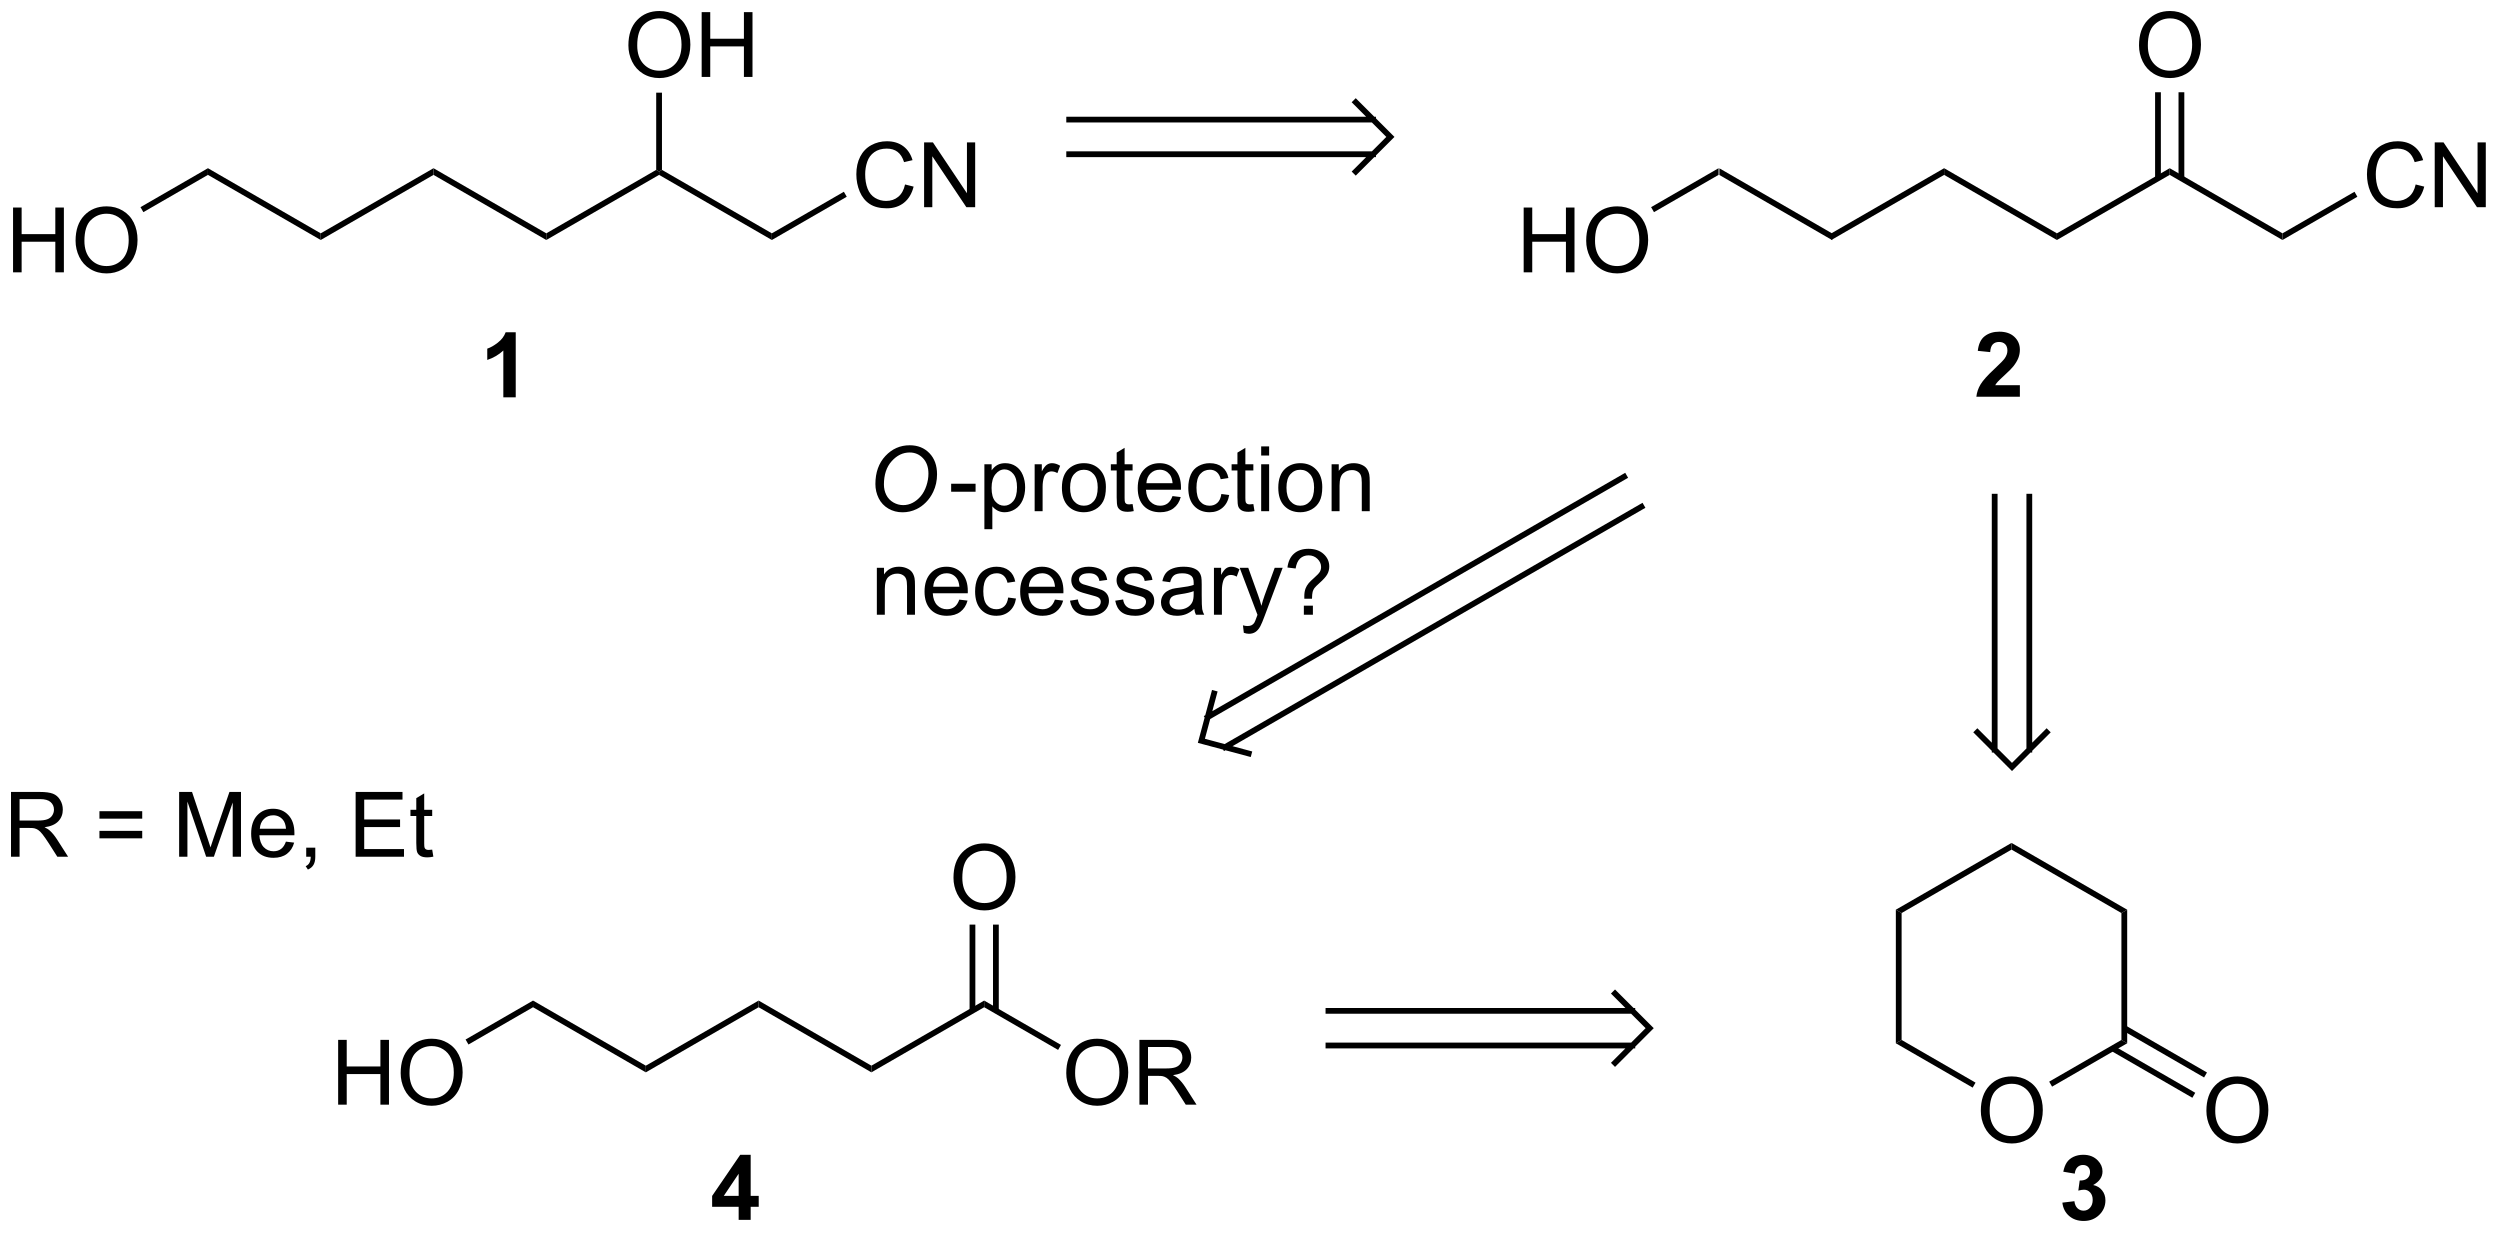 <?xml version="1.0" encoding="UTF-8"?>
<!DOCTYPE svg PUBLIC '-//W3C//DTD SVG 1.0//EN'
          'http://www.w3.org/TR/2001/REC-SVG-20010904/DTD/svg10.dtd'>
<svg stroke-dasharray="none" shape-rendering="auto" xmlns="http://www.w3.org/2000/svg" font-family="'Dialog'" text-rendering="auto" width="606" fill-opacity="1" color-interpolation="auto" color-rendering="auto" preserveAspectRatio="xMidYMid meet" font-size="12px" viewBox="0 0 606 299" fill="black" xmlns:xlink="http://www.w3.org/1999/xlink" stroke="black" image-rendering="auto" stroke-miterlimit="10" stroke-linecap="square" stroke-linejoin="miter" font-style="normal" stroke-width="1" height="299" stroke-dashoffset="0" font-weight="normal" stroke-opacity="1"
><!--Generated by the Batik Graphics2D SVG Generator--><defs id="genericDefs"
  /><g
  ><defs id="defs1"
    ><clipPath clipPathUnits="userSpaceOnUse" id="clipPath1"
      ><path d="M2.161 1.598 L229.114 1.598 L229.114 113.581 L2.161 113.581 L2.161 1.598 Z"
      /></clipPath
      ><clipPath clipPathUnits="userSpaceOnUse" id="clipPath2"
      ><path d="M0.513 8.459 L0.513 117.328 L221.156 117.328 L221.156 8.459 Z"
      /></clipPath
    ></defs
    ><g transform="scale(2.667,2.667) translate(-2.161,-1.598) matrix(1.029,0,0,1.029,1.633,-7.103)"
    ><path d="M152.383 23.913 L152.383 23.323 L162.35 29.078 L162.35 29.667 Z" stroke="none" clip-path="url(#clipPath2)"
    /></g
    ><g transform="matrix(2.743,0,0,2.743,-1.409,-23.202)"
    ><path d="M162.35 29.667 L162.35 29.078 L172.317 23.323 L172.317 23.913 Z" stroke="none" clip-path="url(#clipPath2)"
    /></g
    ><g transform="matrix(2.743,0,0,2.743,-1.409,-23.202)"
    ><path d="M172.317 23.913 L172.317 23.323 L182.284 29.078 L182.284 29.667 Z" stroke="none" clip-path="url(#clipPath2)"
    /></g
    ><g transform="matrix(2.743,0,0,2.743,-1.409,-23.202)"
    ><path d="M182.284 29.667 L182.284 29.078 L192.251 23.323 L192.251 23.913 Z" stroke="none" clip-path="url(#clipPath2)"
    /></g
    ><g transform="matrix(2.743,0,0,2.743,-1.409,-23.202)"
    ><path d="M192.251 23.913 L192.251 23.323 L202.217 29.078 L202.217 29.667 Z" stroke="none" clip-path="url(#clipPath2)"
    /></g
    ><g transform="matrix(2.743,0,0,2.743,-1.409,-23.202)"
    ><path d="M189.539 12.47 Q189.539 11.043 190.304 10.238 Q191.07 9.431 192.281 9.431 Q193.073 9.431 193.708 9.811 Q194.346 10.189 194.679 10.866 Q195.015 11.543 195.015 12.402 Q195.015 13.275 194.664 13.962 Q194.312 14.65 193.666 15.004 Q193.023 15.358 192.276 15.358 Q191.468 15.358 190.83 14.967 Q190.195 14.574 189.867 13.9 Q189.539 13.223 189.539 12.47 ZM190.32 12.481 Q190.32 13.517 190.875 14.113 Q191.432 14.707 192.273 14.707 Q193.127 14.707 193.679 14.106 Q194.234 13.504 194.234 12.4 Q194.234 11.699 193.997 11.178 Q193.76 10.658 193.304 10.371 Q192.851 10.082 192.284 10.082 Q191.479 10.082 190.898 10.637 Q190.32 11.189 190.32 12.481 Z" stroke="none" clip-path="url(#clipPath2)"
    /></g
    ><g transform="matrix(2.743,0,0,2.743,-1.409,-23.202)"
    ><path d="M193.542 24.216 L193.542 16.611 L193.031 16.611 L193.031 24.216 ZM191.47 24.216 L191.47 16.611 L190.96 16.611 L190.96 24.216 Z" stroke="none" clip-path="url(#clipPath2)"
    /></g
    ><g transform="matrix(2.743,0,0,2.743,-1.409,-23.202)"
    ><path d="M213.987 24.76 L214.745 24.95 Q214.508 25.885 213.888 26.377 Q213.269 26.867 212.375 26.867 Q211.448 26.867 210.868 26.489 Q210.289 26.112 209.985 25.398 Q209.683 24.682 209.683 23.862 Q209.683 22.966 210.024 22.302 Q210.368 21.635 210.998 21.289 Q211.628 20.942 212.386 20.942 Q213.245 20.942 213.831 21.38 Q214.417 21.817 214.649 22.612 L213.901 22.786 Q213.703 22.161 213.323 21.877 Q212.946 21.591 212.37 21.591 Q211.711 21.591 211.266 21.909 Q210.823 22.224 210.644 22.758 Q210.464 23.291 210.464 23.856 Q210.464 24.588 210.677 25.133 Q210.891 25.677 211.339 25.948 Q211.789 26.216 212.313 26.216 Q212.948 26.216 213.388 25.849 Q213.831 25.481 213.987 24.76 ZM215.671 26.768 L215.671 21.041 L216.45 21.041 L219.457 25.536 L219.457 21.041 L220.184 21.041 L220.184 26.768 L219.405 26.768 L216.398 22.268 L216.398 26.768 L215.671 26.768 Z" stroke="none" clip-path="url(#clipPath2)"
    /></g
    ><g transform="matrix(2.743,0,0,2.743,-1.409,-23.202)"
    ><path d="M202.217 29.667 L202.217 29.078 L208.581 25.404 L208.836 25.846 Z" stroke="none" clip-path="url(#clipPath2)"
    /></g
    ><g transform="matrix(2.743,0,0,2.743,-1.409,-23.202)"
    ><path d="M135.161 32.522 L135.161 26.796 L135.919 26.796 L135.919 29.147 L138.896 29.147 L138.896 26.796 L139.653 26.796 L139.653 32.522 L138.896 32.522 L138.896 29.822 L135.919 29.822 L135.919 32.522 L135.161 32.522 ZM140.686 29.733 Q140.686 28.306 141.452 27.501 Q142.217 26.694 143.428 26.694 Q144.22 26.694 144.855 27.074 Q145.493 27.452 145.827 28.129 Q146.162 28.806 146.162 29.665 Q146.162 30.538 145.811 31.225 Q145.459 31.913 144.814 32.267 Q144.17 32.621 143.423 32.621 Q142.616 32.621 141.978 32.23 Q141.342 31.837 141.014 31.163 Q140.686 30.486 140.686 29.733 ZM141.467 29.744 Q141.467 30.78 142.022 31.376 Q142.579 31.97 143.42 31.97 Q144.274 31.97 144.827 31.369 Q145.381 30.767 145.381 29.663 Q145.381 28.962 145.144 28.442 Q144.907 27.921 144.452 27.634 Q143.999 27.345 143.431 27.345 Q142.626 27.345 142.045 27.9 Q141.467 28.452 141.467 29.744 Z" stroke="none" clip-path="url(#clipPath2)"
    /></g
    ><g transform="matrix(2.743,0,0,2.743,-1.409,-23.202)"
    ><path d="M152.383 23.323 L152.383 23.913 L146.677 27.207 L146.422 26.765 Z" stroke="none" clip-path="url(#clipPath2)"
    /></g
    ><g transform="matrix(2.743,0,0,2.743,-1.409,-23.202)"
    ><path d="M18.889 23.913 L18.889 23.323 L28.856 29.078 L28.856 29.667 Z" stroke="none" clip-path="url(#clipPath2)"
    /></g
    ><g transform="matrix(2.743,0,0,2.743,-1.409,-23.202)"
    ><path d="M28.856 29.667 L28.856 29.078 L38.823 23.323 L38.823 23.913 Z" stroke="none" clip-path="url(#clipPath2)"
    /></g
    ><g transform="matrix(2.743,0,0,2.743,-1.409,-23.202)"
    ><path d="M38.823 23.913 L38.823 23.323 L48.79 29.078 L48.79 29.667 Z" stroke="none" clip-path="url(#clipPath2)"
    /></g
    ><g transform="matrix(2.743,0,0,2.743,-1.409,-23.202)"
    ><path d="M48.79 29.667 L48.79 29.078 L58.502 23.471 L58.757 23.618 L58.757 23.913 Z" stroke="none" clip-path="url(#clipPath2)"
    /></g
    ><g transform="matrix(2.743,0,0,2.743,-1.409,-23.202)"
    ><path d="M58.757 23.913 L58.757 23.618 L59.012 23.471 L68.723 29.078 L68.723 29.667 Z" stroke="none" clip-path="url(#clipPath2)"
    /></g
    ><g transform="matrix(2.743,0,0,2.743,-1.409,-23.202)"
    ><path d="M56.045 12.47 Q56.045 11.043 56.81 10.238 Q57.576 9.431 58.787 9.431 Q59.578 9.431 60.214 9.811 Q60.852 10.189 61.185 10.866 Q61.521 11.543 61.521 12.402 Q61.521 13.275 61.17 13.962 Q60.818 14.65 60.172 15.004 Q59.529 15.358 58.782 15.358 Q57.974 15.358 57.336 14.967 Q56.701 14.574 56.373 13.9 Q56.045 13.223 56.045 12.47 ZM56.826 12.481 Q56.826 13.517 57.381 14.113 Q57.938 14.707 58.779 14.707 Q59.633 14.707 60.185 14.106 Q60.74 13.504 60.74 12.4 Q60.74 11.699 60.503 11.178 Q60.266 10.658 59.81 10.371 Q59.357 10.082 58.789 10.082 Q57.985 10.082 57.404 10.637 Q56.826 11.189 56.826 12.481 ZM62.52 15.259 L62.52 9.533 L63.278 9.533 L63.278 11.884 L66.254 11.884 L66.254 9.533 L67.012 9.533 L67.012 15.259 L66.254 15.259 L66.254 12.559 L63.278 12.559 L63.278 15.259 L62.52 15.259 Z" stroke="none" clip-path="url(#clipPath2)"
    /></g
    ><g transform="matrix(2.743,0,0,2.743,-1.409,-23.202)"
    ><path d="M59.012 23.471 L58.757 23.618 L58.502 23.471 L58.502 16.648 L59.012 16.648 Z" stroke="none" clip-path="url(#clipPath2)"
    /></g
    ><g transform="matrix(2.743,0,0,2.743,-1.409,-23.202)"
    ><path d="M80.493 24.76 L81.251 24.95 Q81.014 25.885 80.394 26.377 Q79.775 26.867 78.881 26.867 Q77.954 26.867 77.374 26.489 Q76.795 26.112 76.491 25.398 Q76.189 24.682 76.189 23.862 Q76.189 22.966 76.53 22.302 Q76.874 21.635 77.504 21.289 Q78.134 20.942 78.892 20.942 Q79.751 20.942 80.337 21.38 Q80.923 21.817 81.155 22.612 L80.407 22.786 Q80.21 22.161 79.829 21.877 Q79.452 21.591 78.876 21.591 Q78.217 21.591 77.772 21.909 Q77.329 22.224 77.15 22.758 Q76.97 23.291 76.97 23.856 Q76.97 24.588 77.183 25.133 Q77.397 25.677 77.845 25.948 Q78.295 26.216 78.819 26.216 Q79.454 26.216 79.894 25.849 Q80.337 25.481 80.493 24.76 ZM82.177 26.768 L82.177 21.041 L82.956 21.041 L85.963 25.536 L85.963 21.041 L86.69 21.041 L86.69 26.768 L85.911 26.768 L82.903 22.268 L82.903 26.768 L82.177 26.768 Z" stroke="none" clip-path="url(#clipPath2)"
    /></g
    ><g transform="matrix(2.743,0,0,2.743,-1.409,-23.202)"
    ><path d="M68.723 29.667 L68.723 29.078 L75.087 25.404 L75.342 25.846 Z" stroke="none" clip-path="url(#clipPath2)"
    /></g
    ><g transform="matrix(2.743,0,0,2.743,-1.409,-23.202)"
    ><path d="M1.667 32.522 L1.667 26.796 L2.425 26.796 L2.425 29.147 L5.402 29.147 L5.402 26.796 L6.159 26.796 L6.159 32.522 L5.402 32.522 L5.402 29.822 L2.425 29.822 L2.425 32.522 L1.667 32.522 ZM7.192 29.733 Q7.192 28.306 7.958 27.501 Q8.723 26.694 9.934 26.694 Q10.726 26.694 11.361 27.074 Q11.999 27.452 12.333 28.129 Q12.668 28.806 12.668 29.665 Q12.668 30.538 12.317 31.225 Q11.965 31.913 11.32 32.267 Q10.676 32.621 9.929 32.621 Q9.122 32.621 8.484 32.23 Q7.848 31.837 7.52 31.163 Q7.192 30.486 7.192 29.733 ZM7.973 29.744 Q7.973 30.78 8.528 31.376 Q9.085 31.97 9.926 31.97 Q10.78 31.97 11.333 31.369 Q11.887 30.767 11.887 29.663 Q11.887 28.962 11.65 28.442 Q11.413 27.921 10.958 27.634 Q10.505 27.345 9.937 27.345 Q9.132 27.345 8.551 27.9 Q7.973 28.452 7.973 29.744 Z" stroke="none" clip-path="url(#clipPath2)"
    /></g
    ><g transform="matrix(2.743,0,0,2.743,-1.409,-23.202)"
    ><path d="M18.889 23.323 L18.889 23.913 L13.183 27.207 L12.928 26.765 Z" stroke="none" clip-path="url(#clipPath2)"
    /></g
    ><g transform="matrix(2.743,0,0,2.743,-1.409,-23.202)"
    ><path d="M175.56 106.621 Q175.56 105.194 176.326 104.39 Q177.091 103.582 178.302 103.582 Q179.094 103.582 179.729 103.963 Q180.367 104.34 180.701 105.017 Q181.036 105.694 181.036 106.554 Q181.036 107.426 180.685 108.114 Q180.333 108.801 179.688 109.155 Q179.044 109.509 178.297 109.509 Q177.49 109.509 176.852 109.119 Q176.216 108.725 175.888 108.051 Q175.56 107.374 175.56 106.621 ZM176.341 106.632 Q176.341 107.668 176.896 108.265 Q177.453 108.858 178.294 108.858 Q179.149 108.858 179.701 108.257 Q180.255 107.655 180.255 106.551 Q180.255 105.85 180.018 105.33 Q179.781 104.809 179.326 104.522 Q178.872 104.233 178.305 104.233 Q177.5 104.233 176.919 104.788 Q176.341 105.34 176.341 106.632 Z" stroke="none" clip-path="url(#clipPath2)"
    /></g
    ><g transform="matrix(2.743,0,0,2.743,-1.409,-23.202)"
    ><path d="M168.05 88.85 L168.56 89.145 L168.56 100.359 L168.05 100.653 Z" stroke="none" clip-path="url(#clipPath2)"
    /></g
    ><g transform="matrix(2.743,0,0,2.743,-1.409,-23.202)"
    ><path d="M168.05 100.653 L168.56 100.359 L175.093 104.131 L174.838 104.572 Z" stroke="none" clip-path="url(#clipPath2)"
    /></g
    ><g transform="matrix(2.743,0,0,2.743,-1.409,-23.202)"
    ><path d="M181.856 104.486 L181.601 104.044 L187.984 100.359 L188.494 100.653 Z" stroke="none" clip-path="url(#clipPath2)"
    /></g
    ><g transform="matrix(2.743,0,0,2.743,-1.409,-23.202)"
    ><path d="M188.494 100.653 L187.984 100.359 L187.984 89.145 L188.494 88.85 Z" stroke="none" clip-path="url(#clipPath2)"
    /></g
    ><g transform="matrix(2.743,0,0,2.743,-1.409,-23.202)"
    ><path d="M188.494 88.85 L187.984 89.145 L178.272 83.538 L178.272 82.948 Z" stroke="none" clip-path="url(#clipPath2)"
    /></g
    ><g transform="matrix(2.743,0,0,2.743,-1.409,-23.202)"
    ><path d="M178.272 82.948 L178.272 83.538 L168.56 89.145 L168.05 88.85 Z" stroke="none" clip-path="url(#clipPath2)"
    /></g
    ><g transform="matrix(2.743,0,0,2.743,-1.409,-23.202)"
    ><path d="M195.494 106.621 Q195.494 105.194 196.259 104.39 Q197.025 103.582 198.236 103.582 Q199.027 103.582 199.663 103.963 Q200.301 104.34 200.634 105.017 Q200.97 105.694 200.97 106.554 Q200.97 107.426 200.619 108.114 Q200.267 108.801 199.621 109.155 Q198.978 109.509 198.231 109.509 Q197.423 109.509 196.785 109.119 Q196.15 108.725 195.822 108.051 Q195.494 107.374 195.494 106.621 ZM196.275 106.632 Q196.275 107.668 196.829 108.265 Q197.387 108.858 198.228 108.858 Q199.082 108.858 199.634 108.257 Q200.189 107.655 200.189 106.551 Q200.189 105.85 199.952 105.33 Q199.715 104.809 199.259 104.522 Q198.806 104.233 198.238 104.233 Q197.434 104.233 196.853 104.788 Q196.275 105.34 196.275 106.632 Z" stroke="none" clip-path="url(#clipPath2)"
    /></g
    ><g transform="matrix(2.743,0,0,2.743,-1.409,-23.202)"
    ><path d="M187.075 101.325 L194.254 105.469 L194.509 105.028 L187.331 100.883 ZM188.111 99.531 L195.29 103.675 L195.545 103.234 L188.366 99.089 Z" stroke="none" clip-path="url(#clipPath2)"
    /></g
    ><g stroke-linecap="butt" stroke-width="0.51" transform="matrix(2.743,0,0,2.743,-1.409,-23.202)"
    ><path fill="none" d="M117.909 97.79 L144.764 97.79 M117.909 100.851 L144.764 100.851 M143.234 102.382 L146.295 99.32 L143.234 96.259" clip-path="url(#clipPath2)"
    /></g
    ><g transform="matrix(2.743,0,0,2.743,-1.409,-23.202)"
    ><path d="M46.089 43.572 L44.993 43.572 L44.993 39.434 Q44.391 39.996 43.573 40.267 L43.573 39.269 Q44.003 39.129 44.506 38.738 Q45.011 38.345 45.198 37.822 L46.089 37.822 L46.089 43.572 Z" stroke="none" clip-path="url(#clipPath2)"
    /></g
    ><g transform="matrix(2.743,0,0,2.743,-1.409,-23.202)"
    ><path d="M179.011 42.498 L179.011 43.519 L175.165 43.519 Q175.227 42.941 175.54 42.423 Q175.852 41.904 176.774 41.05 Q177.516 40.358 177.683 40.113 Q177.909 39.772 177.909 39.441 Q177.909 39.074 177.712 38.876 Q177.516 38.678 177.167 38.678 Q176.823 38.678 176.62 38.886 Q176.417 39.092 176.386 39.574 L175.292 39.464 Q175.391 38.558 175.907 38.165 Q176.422 37.769 177.196 37.769 Q178.042 37.769 178.527 38.227 Q179.011 38.683 179.011 39.363 Q179.011 39.748 178.873 40.1 Q178.735 40.449 178.433 40.832 Q178.235 41.084 177.714 41.561 Q177.196 42.037 177.055 42.194 Q176.917 42.35 176.831 42.498 L179.011 42.498 Z" stroke="none" clip-path="url(#clipPath2)"
    /></g
    ><g transform="matrix(2.743,0,0,2.743,-1.409,-23.202)"
    ><path d="M47.618 97.468 L47.618 96.879 L57.585 102.633 L57.585 103.222 Z" stroke="none" clip-path="url(#clipPath2)"
    /></g
    ><g transform="matrix(2.743,0,0,2.743,-1.409,-23.202)"
    ><path d="M57.585 103.222 L57.585 102.633 L67.552 96.879 L67.552 97.468 Z" stroke="none" clip-path="url(#clipPath2)"
    /></g
    ><g transform="matrix(2.743,0,0,2.743,-1.409,-23.202)"
    ><path d="M67.552 97.468 L67.552 96.879 L77.519 102.633 L77.519 103.222 Z" stroke="none" clip-path="url(#clipPath2)"
    /></g
    ><g transform="matrix(2.743,0,0,2.743,-1.409,-23.202)"
    ><path d="M77.519 103.222 L77.519 102.633 L87.486 96.879 L87.486 97.468 Z" stroke="none" clip-path="url(#clipPath2)"
    /></g
    ><g transform="matrix(2.743,0,0,2.743,-1.409,-23.202)"
    ><path d="M94.74 103.289 Q94.74 101.862 95.506 101.057 Q96.272 100.25 97.483 100.25 Q98.274 100.25 98.91 100.63 Q99.548 101.008 99.881 101.685 Q100.217 102.362 100.217 103.221 Q100.217 104.094 99.865 104.781 Q99.514 105.469 98.868 105.823 Q98.225 106.177 97.477 106.177 Q96.67 106.177 96.032 105.786 Q95.397 105.393 95.069 104.719 Q94.74 104.041 94.74 103.289 ZM95.522 103.299 Q95.522 104.336 96.076 104.932 Q96.634 105.526 97.475 105.526 Q98.329 105.526 98.881 104.924 Q99.436 104.323 99.436 103.219 Q99.436 102.518 99.199 101.997 Q98.962 101.476 98.506 101.19 Q98.053 100.901 97.485 100.901 Q96.68 100.901 96.1 101.456 Q95.522 102.008 95.522 103.299 ZM101.205 106.078 L101.205 100.351 L103.744 100.351 Q104.51 100.351 104.908 100.505 Q105.307 100.659 105.544 101.049 Q105.783 101.44 105.783 101.914 Q105.783 102.523 105.388 102.942 Q104.994 103.359 104.169 103.471 Q104.471 103.617 104.627 103.758 Q104.958 104.062 105.255 104.518 L106.252 106.078 L105.299 106.078 L104.541 104.885 Q104.208 104.37 103.992 104.096 Q103.778 103.823 103.609 103.713 Q103.439 103.604 103.263 103.562 Q103.135 103.534 102.841 103.534 L101.963 103.534 L101.963 106.078 L101.205 106.078 ZM101.963 102.877 L103.591 102.877 Q104.111 102.877 104.403 102.771 Q104.697 102.664 104.848 102.427 Q105.002 102.19 105.002 101.914 Q105.002 101.508 104.705 101.247 Q104.411 100.984 103.775 100.984 L101.963 100.984 L101.963 102.877 Z" stroke="none" clip-path="url(#clipPath2)"
    /></g
    ><g transform="matrix(2.743,0,0,2.743,-1.409,-23.202)"
    ><path d="M87.486 97.468 L87.486 96.879 L94.274 100.798 L94.019 101.24 Z" stroke="none" clip-path="url(#clipPath2)"
    /></g
    ><g transform="matrix(2.743,0,0,2.743,-1.409,-23.202)"
    ><path d="M84.773 86.026 Q84.773 84.599 85.539 83.794 Q86.305 82.987 87.516 82.987 Q88.307 82.987 88.943 83.367 Q89.581 83.745 89.914 84.422 Q90.25 85.099 90.25 85.958 Q90.25 86.831 89.898 87.518 Q89.547 88.206 88.901 88.56 Q88.258 88.914 87.51 88.914 Q86.703 88.914 86.065 88.523 Q85.43 88.13 85.102 87.456 Q84.773 86.778 84.773 86.026 ZM85.555 86.036 Q85.555 87.073 86.109 87.669 Q86.667 88.263 87.508 88.263 Q88.362 88.263 88.914 87.661 Q89.469 87.06 89.469 85.956 Q89.469 85.255 89.232 84.734 Q88.995 84.213 88.539 83.927 Q88.086 83.638 87.518 83.638 Q86.714 83.638 86.133 84.192 Q85.555 84.745 85.555 86.036 Z" stroke="none" clip-path="url(#clipPath2)"
    /></g
    ><g transform="matrix(2.743,0,0,2.743,-1.409,-23.202)"
    ><path d="M88.776 97.772 L88.776 90.166 L88.266 90.166 L88.266 97.772 ZM86.705 97.772 L86.705 90.166 L86.195 90.166 L86.195 97.772 Z" stroke="none" clip-path="url(#clipPath2)"
    /></g
    ><g transform="matrix(2.743,0,0,2.743,-1.409,-23.202)"
    ><path d="M30.396 106.078 L30.396 100.351 L31.154 100.351 L31.154 102.703 L34.13 102.703 L34.13 100.351 L34.888 100.351 L34.888 106.078 L34.13 106.078 L34.13 103.377 L31.154 103.377 L31.154 106.078 L30.396 106.078 ZM35.921 103.289 Q35.921 101.862 36.686 101.057 Q37.452 100.25 38.663 100.25 Q39.455 100.25 40.09 100.63 Q40.728 101.008 41.061 101.685 Q41.397 102.362 41.397 103.221 Q41.397 104.094 41.046 104.781 Q40.694 105.469 40.048 105.823 Q39.405 106.177 38.658 106.177 Q37.85 106.177 37.212 105.786 Q36.577 105.393 36.249 104.719 Q35.921 104.041 35.921 103.289 ZM36.702 103.299 Q36.702 104.336 37.257 104.932 Q37.814 105.526 38.655 105.526 Q39.509 105.526 40.061 104.924 Q40.616 104.323 40.616 103.219 Q40.616 102.518 40.379 101.997 Q40.142 101.476 39.686 101.19 Q39.233 100.901 38.666 100.901 Q37.861 100.901 37.28 101.456 Q36.702 102.008 36.702 103.299 Z" stroke="none" clip-path="url(#clipPath2)"
    /></g
    ><g transform="matrix(2.743,0,0,2.743,-1.409,-23.202)"
    ><path d="M47.618 96.879 L47.618 97.468 L41.912 100.763 L41.657 100.321 Z" stroke="none" clip-path="url(#clipPath2)"
    /></g
    ><g transform="matrix(2.743,0,0,2.743,-1.409,-23.202)"
    ><path d="M1.486 84.17 L1.486 78.443 L4.025 78.443 Q4.79 78.443 5.189 78.597 Q5.587 78.751 5.824 79.141 Q6.064 79.532 6.064 80.006 Q6.064 80.615 5.668 81.034 Q5.275 81.451 4.449 81.563 Q4.751 81.709 4.908 81.85 Q5.238 82.154 5.535 82.61 L6.533 84.17 L5.58 84.17 L4.822 82.977 Q4.488 82.462 4.272 82.188 Q4.059 81.915 3.889 81.805 Q3.72 81.696 3.543 81.654 Q3.415 81.626 3.121 81.626 L2.244 81.626 L2.244 84.17 L1.486 84.17 ZM2.244 80.969 L3.871 80.969 Q4.392 80.969 4.684 80.862 Q4.978 80.756 5.129 80.519 Q5.283 80.282 5.283 80.006 Q5.283 79.6 4.986 79.339 Q4.691 79.076 4.056 79.076 L2.244 79.076 L2.244 80.969 ZM13.082 80.803 L9.301 80.803 L9.301 80.146 L13.082 80.146 L13.082 80.803 ZM13.082 82.54 L9.301 82.54 L9.301 81.883 L13.082 81.883 L13.082 82.54 ZM16.344 84.17 L16.344 78.443 L17.484 78.443 L18.841 82.498 Q19.029 83.063 19.115 83.344 Q19.211 83.032 19.419 82.428 L20.789 78.443 L21.81 78.443 L21.81 84.17 L21.078 84.17 L21.078 79.376 L19.414 84.17 L18.732 84.17 L17.076 79.295 L17.076 84.17 L16.344 84.17 ZM25.781 82.834 L26.508 82.922 Q26.336 83.56 25.87 83.912 Q25.406 84.263 24.685 84.263 Q23.773 84.263 23.24 83.704 Q22.708 83.141 22.708 82.131 Q22.708 81.084 23.247 80.506 Q23.787 79.928 24.646 79.928 Q25.477 79.928 26.003 80.495 Q26.531 81.06 26.531 82.087 Q26.531 82.149 26.529 82.274 L23.435 82.274 Q23.474 82.959 23.82 83.323 Q24.169 83.685 24.688 83.685 Q25.076 83.685 25.349 83.482 Q25.622 83.279 25.781 82.834 ZM23.474 81.696 L25.789 81.696 Q25.742 81.172 25.523 80.912 Q25.188 80.506 24.654 80.506 Q24.169 80.506 23.839 80.831 Q23.508 81.154 23.474 81.696 ZM27.574 84.17 L27.574 83.368 L28.376 83.368 L28.376 84.17 Q28.376 84.612 28.22 84.883 Q28.064 85.154 27.723 85.303 L27.527 85.003 Q27.751 84.904 27.855 84.714 Q27.962 84.527 27.973 84.17 L27.574 84.17 ZM31.941 84.17 L31.941 78.443 L36.082 78.443 L36.082 79.118 L32.699 79.118 L32.699 80.873 L35.868 80.873 L35.868 81.545 L32.699 81.545 L32.699 83.493 L36.215 83.493 L36.215 84.17 L31.941 84.17 ZM38.707 83.54 L38.809 84.162 Q38.512 84.225 38.277 84.225 Q37.895 84.225 37.684 84.105 Q37.473 83.982 37.387 83.784 Q37.301 83.587 37.301 82.954 L37.301 80.568 L36.785 80.568 L36.785 80.021 L37.301 80.021 L37.301 78.993 L38.001 78.571 L38.001 80.021 L38.707 80.021 L38.707 80.568 L38.001 80.568 L38.001 82.993 Q38.001 83.295 38.038 83.381 Q38.074 83.467 38.158 83.519 Q38.243 83.568 38.4 83.568 Q38.517 83.568 38.707 83.54 Z" stroke="none" clip-path="url(#clipPath2)"
    /></g
    ><g transform="matrix(2.743,0,0,2.743,-1.409,-23.202)"
    ><path d="M77.873 51.234 Q77.873 49.703 78.756 48.755 Q79.641 47.807 80.904 47.807 Q81.974 47.807 82.646 48.505 Q83.321 49.203 83.321 50.375 Q83.321 51.211 82.982 51.924 Q82.727 52.461 82.339 52.849 Q81.954 53.237 81.513 53.447 Q80.928 53.731 80.271 53.731 Q79.584 53.731 79.019 53.403 Q78.454 53.072 78.162 52.487 Q77.873 51.898 77.873 51.234 ZM78.626 51.273 Q78.626 51.776 78.834 52.197 Q79.045 52.619 79.459 52.859 Q79.873 53.096 80.329 53.096 Q80.771 53.096 81.17 52.888 Q81.568 52.679 81.881 52.307 Q82.196 51.932 82.378 51.388 Q82.56 50.843 82.56 50.315 Q82.56 49.461 82.081 48.953 Q81.602 48.445 80.899 48.445 Q80.001 48.445 79.313 49.213 Q78.626 49.979 78.626 51.273 Z" stroke="none" clip-path="url(#clipPath2)"
    /></g
    ><g transform="matrix(2.743,0,0,2.743,-1.409,-23.202)"
    ><path d="M84.567 51.914 L84.567 51.205 L86.726 51.205 L86.726 51.914 L84.567 51.914 ZM87.504 55.224 L87.504 49.484 L88.145 49.484 L88.145 50.023 Q88.372 49.705 88.655 49.549 Q88.942 49.39 89.348 49.39 Q89.879 49.39 90.286 49.664 Q90.692 49.937 90.898 50.434 Q91.106 50.932 91.106 51.526 Q91.106 52.164 90.877 52.674 Q90.648 53.182 90.213 53.455 Q89.778 53.726 89.296 53.726 Q88.945 53.726 88.666 53.578 Q88.387 53.429 88.207 53.203 L88.207 55.224 L87.504 55.224 ZM88.14 51.58 Q88.14 52.382 88.463 52.765 Q88.788 53.148 89.249 53.148 Q89.718 53.148 90.051 52.752 Q90.387 52.354 90.387 51.523 Q90.387 50.729 90.059 50.336 Q89.734 49.94 89.28 49.94 Q88.832 49.94 88.486 50.362 Q88.14 50.781 88.14 51.58 ZM91.946 53.632 L91.946 49.484 L92.579 49.484 L92.579 50.112 Q92.821 49.672 93.024 49.531 Q93.23 49.39 93.477 49.39 Q93.831 49.39 94.198 49.617 L93.956 50.268 Q93.698 50.117 93.441 50.117 Q93.211 50.117 93.026 50.255 Q92.844 50.393 92.766 50.64 Q92.649 51.015 92.649 51.461 L92.649 53.632 L91.946 53.632 ZM94.355 51.557 Q94.355 50.406 94.995 49.851 Q95.532 49.39 96.3 49.39 Q97.157 49.39 97.698 49.95 Q98.243 50.51 98.243 51.5 Q98.243 52.299 98.001 52.76 Q97.761 53.218 97.303 53.474 Q96.844 53.726 96.3 53.726 Q95.43 53.726 94.891 53.169 Q94.355 52.609 94.355 51.557 ZM95.079 51.557 Q95.079 52.354 95.425 52.752 Q95.774 53.148 96.3 53.148 Q96.823 53.148 97.17 52.75 Q97.519 52.351 97.519 51.533 Q97.519 50.765 97.17 50.369 Q96.821 49.971 96.3 49.971 Q95.774 49.971 95.425 50.367 Q95.079 50.76 95.079 51.557 ZM100.601 53.002 L100.702 53.625 Q100.405 53.687 100.171 53.687 Q99.788 53.687 99.577 53.567 Q99.366 53.445 99.28 53.247 Q99.195 53.049 99.195 52.416 L99.195 50.031 L98.679 50.031 L98.679 49.484 L99.195 49.484 L99.195 48.455 L99.895 48.033 L99.895 49.484 L100.601 49.484 L100.601 50.031 L99.895 50.031 L99.895 52.455 Q99.895 52.757 99.931 52.843 Q99.968 52.929 100.051 52.981 Q100.137 53.031 100.293 53.031 Q100.411 53.031 100.601 53.002 ZM104.128 52.297 L104.855 52.385 Q104.683 53.023 104.217 53.375 Q103.753 53.726 103.032 53.726 Q102.12 53.726 101.586 53.166 Q101.055 52.604 101.055 51.593 Q101.055 50.547 101.594 49.968 Q102.133 49.39 102.993 49.39 Q103.823 49.39 104.35 49.958 Q104.878 50.523 104.878 51.549 Q104.878 51.612 104.876 51.737 L101.782 51.737 Q101.821 52.422 102.167 52.786 Q102.516 53.148 103.034 53.148 Q103.422 53.148 103.696 52.945 Q103.969 52.742 104.128 52.297 ZM101.821 51.158 L104.136 51.158 Q104.089 50.635 103.87 50.375 Q103.534 49.968 103.001 49.968 Q102.516 49.968 102.185 50.294 Q101.855 50.617 101.821 51.158 ZM108.445 52.112 L109.137 52.203 Q109.023 52.916 108.556 53.322 Q108.09 53.726 107.411 53.726 Q106.559 53.726 106.041 53.169 Q105.523 52.612 105.523 51.572 Q105.523 50.901 105.744 50.398 Q105.968 49.893 106.424 49.643 Q106.879 49.39 107.413 49.39 Q108.09 49.39 108.52 49.731 Q108.95 50.072 109.07 50.703 L108.387 50.807 Q108.288 50.39 108.041 50.179 Q107.793 49.968 107.442 49.968 Q106.911 49.968 106.577 50.349 Q106.247 50.729 106.247 51.554 Q106.247 52.39 106.567 52.77 Q106.887 53.148 107.403 53.148 Q107.817 53.148 108.093 52.895 Q108.372 52.64 108.445 52.112 ZM111.273 53.002 L111.374 53.625 Q111.077 53.687 110.843 53.687 Q110.46 53.687 110.249 53.567 Q110.038 53.445 109.952 53.247 Q109.866 53.049 109.866 52.416 L109.866 50.031 L109.351 50.031 L109.351 49.484 L109.866 49.484 L109.866 48.455 L110.567 48.033 L110.567 49.484 L111.273 49.484 L111.273 50.031 L110.567 50.031 L110.567 52.455 Q110.567 52.757 110.603 52.843 Q110.64 52.929 110.723 52.981 Q110.809 53.031 110.965 53.031 Q111.082 53.031 111.273 53.002 ZM111.964 48.713 L111.964 47.906 L112.667 47.906 L112.667 48.713 L111.964 48.713 ZM111.964 53.632 L111.964 49.484 L112.667 49.484 L112.667 53.632 L111.964 53.632 ZM113.476 51.557 Q113.476 50.406 114.116 49.851 Q114.653 49.39 115.421 49.39 Q116.278 49.39 116.82 49.95 Q117.364 50.51 117.364 51.5 Q117.364 52.299 117.122 52.76 Q116.882 53.218 116.424 53.474 Q115.965 53.726 115.421 53.726 Q114.551 53.726 114.012 53.169 Q113.476 52.609 113.476 51.557 ZM114.2 51.557 Q114.2 52.354 114.546 52.752 Q114.895 53.148 115.421 53.148 Q115.945 53.148 116.291 52.75 Q116.64 52.351 116.64 51.533 Q116.64 50.765 116.291 50.369 Q115.942 49.971 115.421 49.971 Q114.895 49.971 114.546 50.367 Q114.2 50.76 114.2 51.557 ZM118.188 53.632 L118.188 49.484 L118.821 49.484 L118.821 50.072 Q119.276 49.39 120.141 49.39 Q120.516 49.39 120.829 49.526 Q121.144 49.658 121.3 49.877 Q121.456 50.096 121.519 50.398 Q121.558 50.593 121.558 51.08 L121.558 53.632 L120.855 53.632 L120.855 51.109 Q120.855 50.679 120.771 50.466 Q120.691 50.252 120.482 50.127 Q120.274 50 119.993 50 Q119.542 50 119.217 50.286 Q118.891 50.57 118.891 51.367 L118.891 53.632 L118.188 53.632 Z" stroke="none" clip-path="url(#clipPath2)"
    /></g
    ><g transform="matrix(2.743,0,0,2.743,-1.409,-23.202)"
    ><path d="M78.001 62.782 L78.001 58.634 L78.634 58.634 L78.634 59.222 Q79.09 58.54 79.955 58.54 Q80.33 58.54 80.642 58.676 Q80.957 58.808 81.114 59.027 Q81.27 59.246 81.332 59.548 Q81.371 59.743 81.371 60.23 L81.371 62.782 L80.668 62.782 L80.668 60.259 Q80.668 59.829 80.585 59.616 Q80.504 59.402 80.296 59.277 Q80.088 59.15 79.806 59.15 Q79.356 59.15 79.03 59.436 Q78.705 59.72 78.705 60.517 L78.705 62.782 L78.001 62.782 ZM85.289 61.447 L86.016 61.535 Q85.844 62.173 85.378 62.525 Q84.914 62.876 84.193 62.876 Q83.281 62.876 82.748 62.316 Q82.216 61.754 82.216 60.743 Q82.216 59.697 82.755 59.118 Q83.294 58.54 84.154 58.54 Q84.985 58.54 85.511 59.108 Q86.039 59.673 86.039 60.699 Q86.039 60.762 86.037 60.887 L82.943 60.887 Q82.982 61.572 83.328 61.936 Q83.677 62.298 84.196 62.298 Q84.584 62.298 84.857 62.095 Q85.13 61.892 85.289 61.447 ZM82.982 60.308 L85.297 60.308 Q85.25 59.785 85.031 59.525 Q84.696 59.118 84.162 59.118 Q83.677 59.118 83.347 59.444 Q83.016 59.767 82.982 60.308 ZM89.606 61.262 L90.298 61.353 Q90.184 62.066 89.718 62.472 Q89.251 62.876 88.572 62.876 Q87.72 62.876 87.202 62.319 Q86.684 61.762 86.684 60.722 Q86.684 60.051 86.905 59.548 Q87.129 59.043 87.585 58.793 Q88.041 58.54 88.575 58.54 Q89.251 58.54 89.681 58.881 Q90.111 59.222 90.231 59.853 L89.548 59.957 Q89.45 59.54 89.202 59.329 Q88.955 59.118 88.603 59.118 Q88.072 59.118 87.739 59.498 Q87.408 59.879 87.408 60.704 Q87.408 61.54 87.728 61.92 Q88.048 62.298 88.564 62.298 Q88.978 62.298 89.254 62.045 Q89.533 61.79 89.606 61.262 ZM93.739 61.447 L94.465 61.535 Q94.293 62.173 93.827 62.525 Q93.364 62.876 92.642 62.876 Q91.731 62.876 91.197 62.316 Q90.666 61.754 90.666 60.743 Q90.666 59.697 91.205 59.118 Q91.744 58.54 92.603 58.54 Q93.434 58.54 93.96 59.108 Q94.489 59.673 94.489 60.699 Q94.489 60.762 94.486 60.887 L91.392 60.887 Q91.431 61.572 91.778 61.936 Q92.126 62.298 92.645 62.298 Q93.033 62.298 93.306 62.095 Q93.58 61.892 93.739 61.447 ZM91.431 60.308 L93.746 60.308 Q93.7 59.785 93.481 59.525 Q93.145 59.118 92.611 59.118 Q92.126 59.118 91.796 59.444 Q91.465 59.767 91.431 60.308 ZM95.068 61.543 L95.763 61.433 Q95.821 61.853 96.089 62.077 Q96.357 62.298 96.836 62.298 Q97.321 62.298 97.555 62.1 Q97.789 61.902 97.789 61.637 Q97.789 61.4 97.584 61.262 Q97.438 61.168 96.865 61.025 Q96.091 60.829 95.792 60.686 Q95.492 60.543 95.339 60.293 Q95.185 60.04 95.185 59.736 Q95.185 59.457 95.31 59.222 Q95.438 58.986 95.656 58.829 Q95.821 58.707 96.104 58.623 Q96.388 58.54 96.711 58.54 Q97.201 58.54 97.568 58.681 Q97.938 58.822 98.112 59.061 Q98.289 59.301 98.357 59.704 L97.669 59.798 Q97.623 59.478 97.396 59.298 Q97.172 59.118 96.763 59.118 Q96.279 59.118 96.071 59.28 Q95.865 59.439 95.865 59.652 Q95.865 59.79 95.951 59.9 Q96.037 60.012 96.219 60.087 Q96.326 60.126 96.841 60.267 Q97.586 60.465 97.88 60.592 Q98.177 60.72 98.344 60.962 Q98.513 61.204 98.513 61.564 Q98.513 61.915 98.308 62.225 Q98.102 62.535 97.714 62.707 Q97.328 62.876 96.841 62.876 Q96.031 62.876 95.607 62.54 Q95.185 62.204 95.068 61.543 ZM99.068 61.543 L99.763 61.433 Q99.821 61.853 100.089 62.077 Q100.357 62.298 100.836 62.298 Q101.321 62.298 101.555 62.1 Q101.789 61.902 101.789 61.637 Q101.789 61.4 101.584 61.262 Q101.438 61.168 100.865 61.025 Q100.091 60.829 99.792 60.686 Q99.492 60.543 99.339 60.293 Q99.185 60.04 99.185 59.736 Q99.185 59.457 99.31 59.222 Q99.438 58.986 99.656 58.829 Q99.821 58.707 100.104 58.623 Q100.388 58.54 100.711 58.54 Q101.201 58.54 101.568 58.681 Q101.938 58.822 102.112 59.061 Q102.289 59.301 102.357 59.704 L101.669 59.798 Q101.623 59.478 101.396 59.298 Q101.172 59.118 100.763 59.118 Q100.279 59.118 100.071 59.28 Q99.865 59.439 99.865 59.652 Q99.865 59.79 99.951 59.9 Q100.037 60.012 100.219 60.087 Q100.326 60.126 100.841 60.267 Q101.586 60.465 101.88 60.592 Q102.177 60.72 102.344 60.962 Q102.513 61.204 102.513 61.564 Q102.513 61.915 102.308 62.225 Q102.102 62.535 101.714 62.707 Q101.328 62.876 100.841 62.876 Q100.031 62.876 99.607 62.54 Q99.185 62.204 99.068 61.543 ZM106.055 62.269 Q105.664 62.603 105.302 62.741 Q104.943 62.876 104.529 62.876 Q103.844 62.876 103.477 62.543 Q103.11 62.207 103.11 61.689 Q103.11 61.384 103.248 61.131 Q103.388 60.879 103.612 60.728 Q103.836 60.574 104.117 60.496 Q104.326 60.441 104.742 60.392 Q105.594 60.29 105.998 60.15 Q106 60.004 106 59.965 Q106 59.535 105.802 59.361 Q105.531 59.121 105 59.121 Q104.505 59.121 104.269 59.295 Q104.031 59.47 103.919 59.91 L103.232 59.816 Q103.326 59.376 103.539 59.105 Q103.755 58.832 104.162 58.686 Q104.568 58.54 105.102 58.54 Q105.633 58.54 105.964 58.665 Q106.297 58.79 106.453 58.98 Q106.61 59.168 106.672 59.457 Q106.709 59.637 106.709 60.105 L106.709 61.043 Q106.709 62.025 106.753 62.285 Q106.797 62.543 106.93 62.782 L106.196 62.782 Q106.086 62.564 106.055 62.269 ZM105.998 60.699 Q105.615 60.855 104.849 60.965 Q104.414 61.027 104.235 61.105 Q104.055 61.183 103.956 61.334 Q103.86 61.486 103.86 61.668 Q103.86 61.949 104.073 62.137 Q104.287 62.324 104.696 62.324 Q105.102 62.324 105.417 62.147 Q105.735 61.97 105.883 61.66 Q105.998 61.423 105.998 60.957 L105.998 60.699 ZM107.791 62.782 L107.791 58.634 L108.423 58.634 L108.423 59.262 Q108.666 58.822 108.869 58.681 Q109.075 58.54 109.322 58.54 Q109.676 58.54 110.043 58.767 L109.801 59.418 Q109.543 59.267 109.285 59.267 Q109.056 59.267 108.871 59.405 Q108.689 59.543 108.611 59.79 Q108.494 60.165 108.494 60.611 L108.494 62.782 L107.791 62.782 ZM110.431 64.381 L110.353 63.72 Q110.582 63.782 110.754 63.782 Q110.989 63.782 111.129 63.704 Q111.27 63.626 111.361 63.486 Q111.426 63.381 111.575 62.962 Q111.595 62.905 111.637 62.79 L110.064 58.634 L110.822 58.634 L111.684 61.035 Q111.853 61.493 111.986 61.996 Q112.106 61.512 112.275 61.051 L113.16 58.634 L113.864 58.634 L112.285 62.853 Q112.033 63.538 111.892 63.795 Q111.705 64.142 111.463 64.303 Q111.22 64.467 110.884 64.467 Q110.681 64.467 110.431 64.381 ZM115.778 61.371 Q115.775 61.23 115.775 61.16 Q115.775 60.746 115.892 60.447 Q115.978 60.22 116.168 59.988 Q116.309 59.822 116.673 59.498 Q117.041 59.176 117.15 58.986 Q117.259 58.793 117.259 58.566 Q117.259 58.157 116.939 57.847 Q116.619 57.535 116.153 57.535 Q115.705 57.535 115.403 57.816 Q115.103 58.097 115.009 58.697 L114.285 58.611 Q114.384 57.808 114.866 57.384 Q115.348 56.957 116.142 56.957 Q116.981 56.957 117.481 57.415 Q117.981 57.871 117.981 58.519 Q117.981 58.894 117.804 59.212 Q117.629 59.527 117.119 59.98 Q116.775 60.285 116.668 60.431 Q116.564 60.574 116.512 60.762 Q116.463 60.949 116.455 61.371 L115.778 61.371 ZM115.736 62.782 L115.736 61.98 L116.535 61.98 L116.535 62.782 L115.736 62.782 Z" stroke="none" clip-path="url(#clipPath2)"
    /></g
    ><g transform="matrix(2.743,0,0,2.743,-1.409,-23.202)"
    ><path d="M65.789 116.257 L65.789 115.103 L63.445 115.103 L63.445 114.142 L65.929 110.507 L66.851 110.507 L66.851 114.14 L67.562 114.14 L67.562 115.103 L66.851 115.103 L66.851 116.257 L65.789 116.257 ZM65.789 114.14 L65.789 112.182 L64.474 114.14 L65.789 114.14 Z" stroke="none" clip-path="url(#clipPath2)"
    /></g
    ><g transform="matrix(2.743,0,0,2.743,-1.409,-23.202)"
    ><path d="M182.766 114.736 L183.829 114.609 Q183.878 115.015 184.1 115.231 Q184.323 115.445 184.641 115.445 Q184.98 115.445 185.212 115.187 Q185.446 114.929 185.446 114.492 Q185.446 114.077 185.222 113.835 Q185 113.593 184.68 113.593 Q184.469 113.593 184.175 113.674 L184.297 112.781 Q184.743 112.791 184.977 112.588 Q185.212 112.382 185.212 112.041 Q185.212 111.752 185.04 111.58 Q184.868 111.408 184.581 111.408 Q184.3 111.408 184.1 111.603 Q183.902 111.799 183.86 112.174 L182.847 112.002 Q182.954 111.484 183.165 111.174 Q183.378 110.861 183.758 110.684 Q184.141 110.507 184.613 110.507 Q185.422 110.507 185.909 111.023 Q186.313 111.445 186.313 111.976 Q186.313 112.728 185.488 113.179 Q185.98 113.283 186.274 113.65 Q186.571 114.017 186.571 114.538 Q186.571 115.291 186.019 115.825 Q185.469 116.356 184.649 116.356 Q183.87 116.356 183.357 115.908 Q182.847 115.46 182.766 114.736 Z" stroke="none" clip-path="url(#clipPath2)"
    /></g
    ><g stroke-linecap="butt" stroke-width="0.51" transform="matrix(2.743,0,0,2.743,-1.409,-23.202)"
    ><path fill="none" d="M94.997 19.027 L121.852 19.027 M94.997 22.088 L121.852 22.088 M120.321 23.619 L123.382 20.557 L120.321 17.496" clip-path="url(#clipPath2)"
    /></g
    ><g stroke-linecap="butt" stroke-width="0.51" transform="matrix(2.743,0,0,2.743,-1.409,-23.202)"
    ><path fill="none" d="M179.845 52.353 L179.845 74.705 M176.784 52.353 L176.784 74.705 M175.253 73.174 L178.314 76.236 L181.375 73.174" clip-path="url(#clipPath2)"
    /></g
    ><g stroke-linecap="butt" stroke-width="0.51" transform="matrix(2.743,0,0,2.743,-1.409,-23.202)"
    ><path fill="none" d="M145.571 53.239 L108.771 74.485 M144.041 50.588 L107.24 71.834 M107.801 69.743 L106.68 73.925 L110.862 75.046" clip-path="url(#clipPath2)"
    /></g
  ></g
></svg
>
